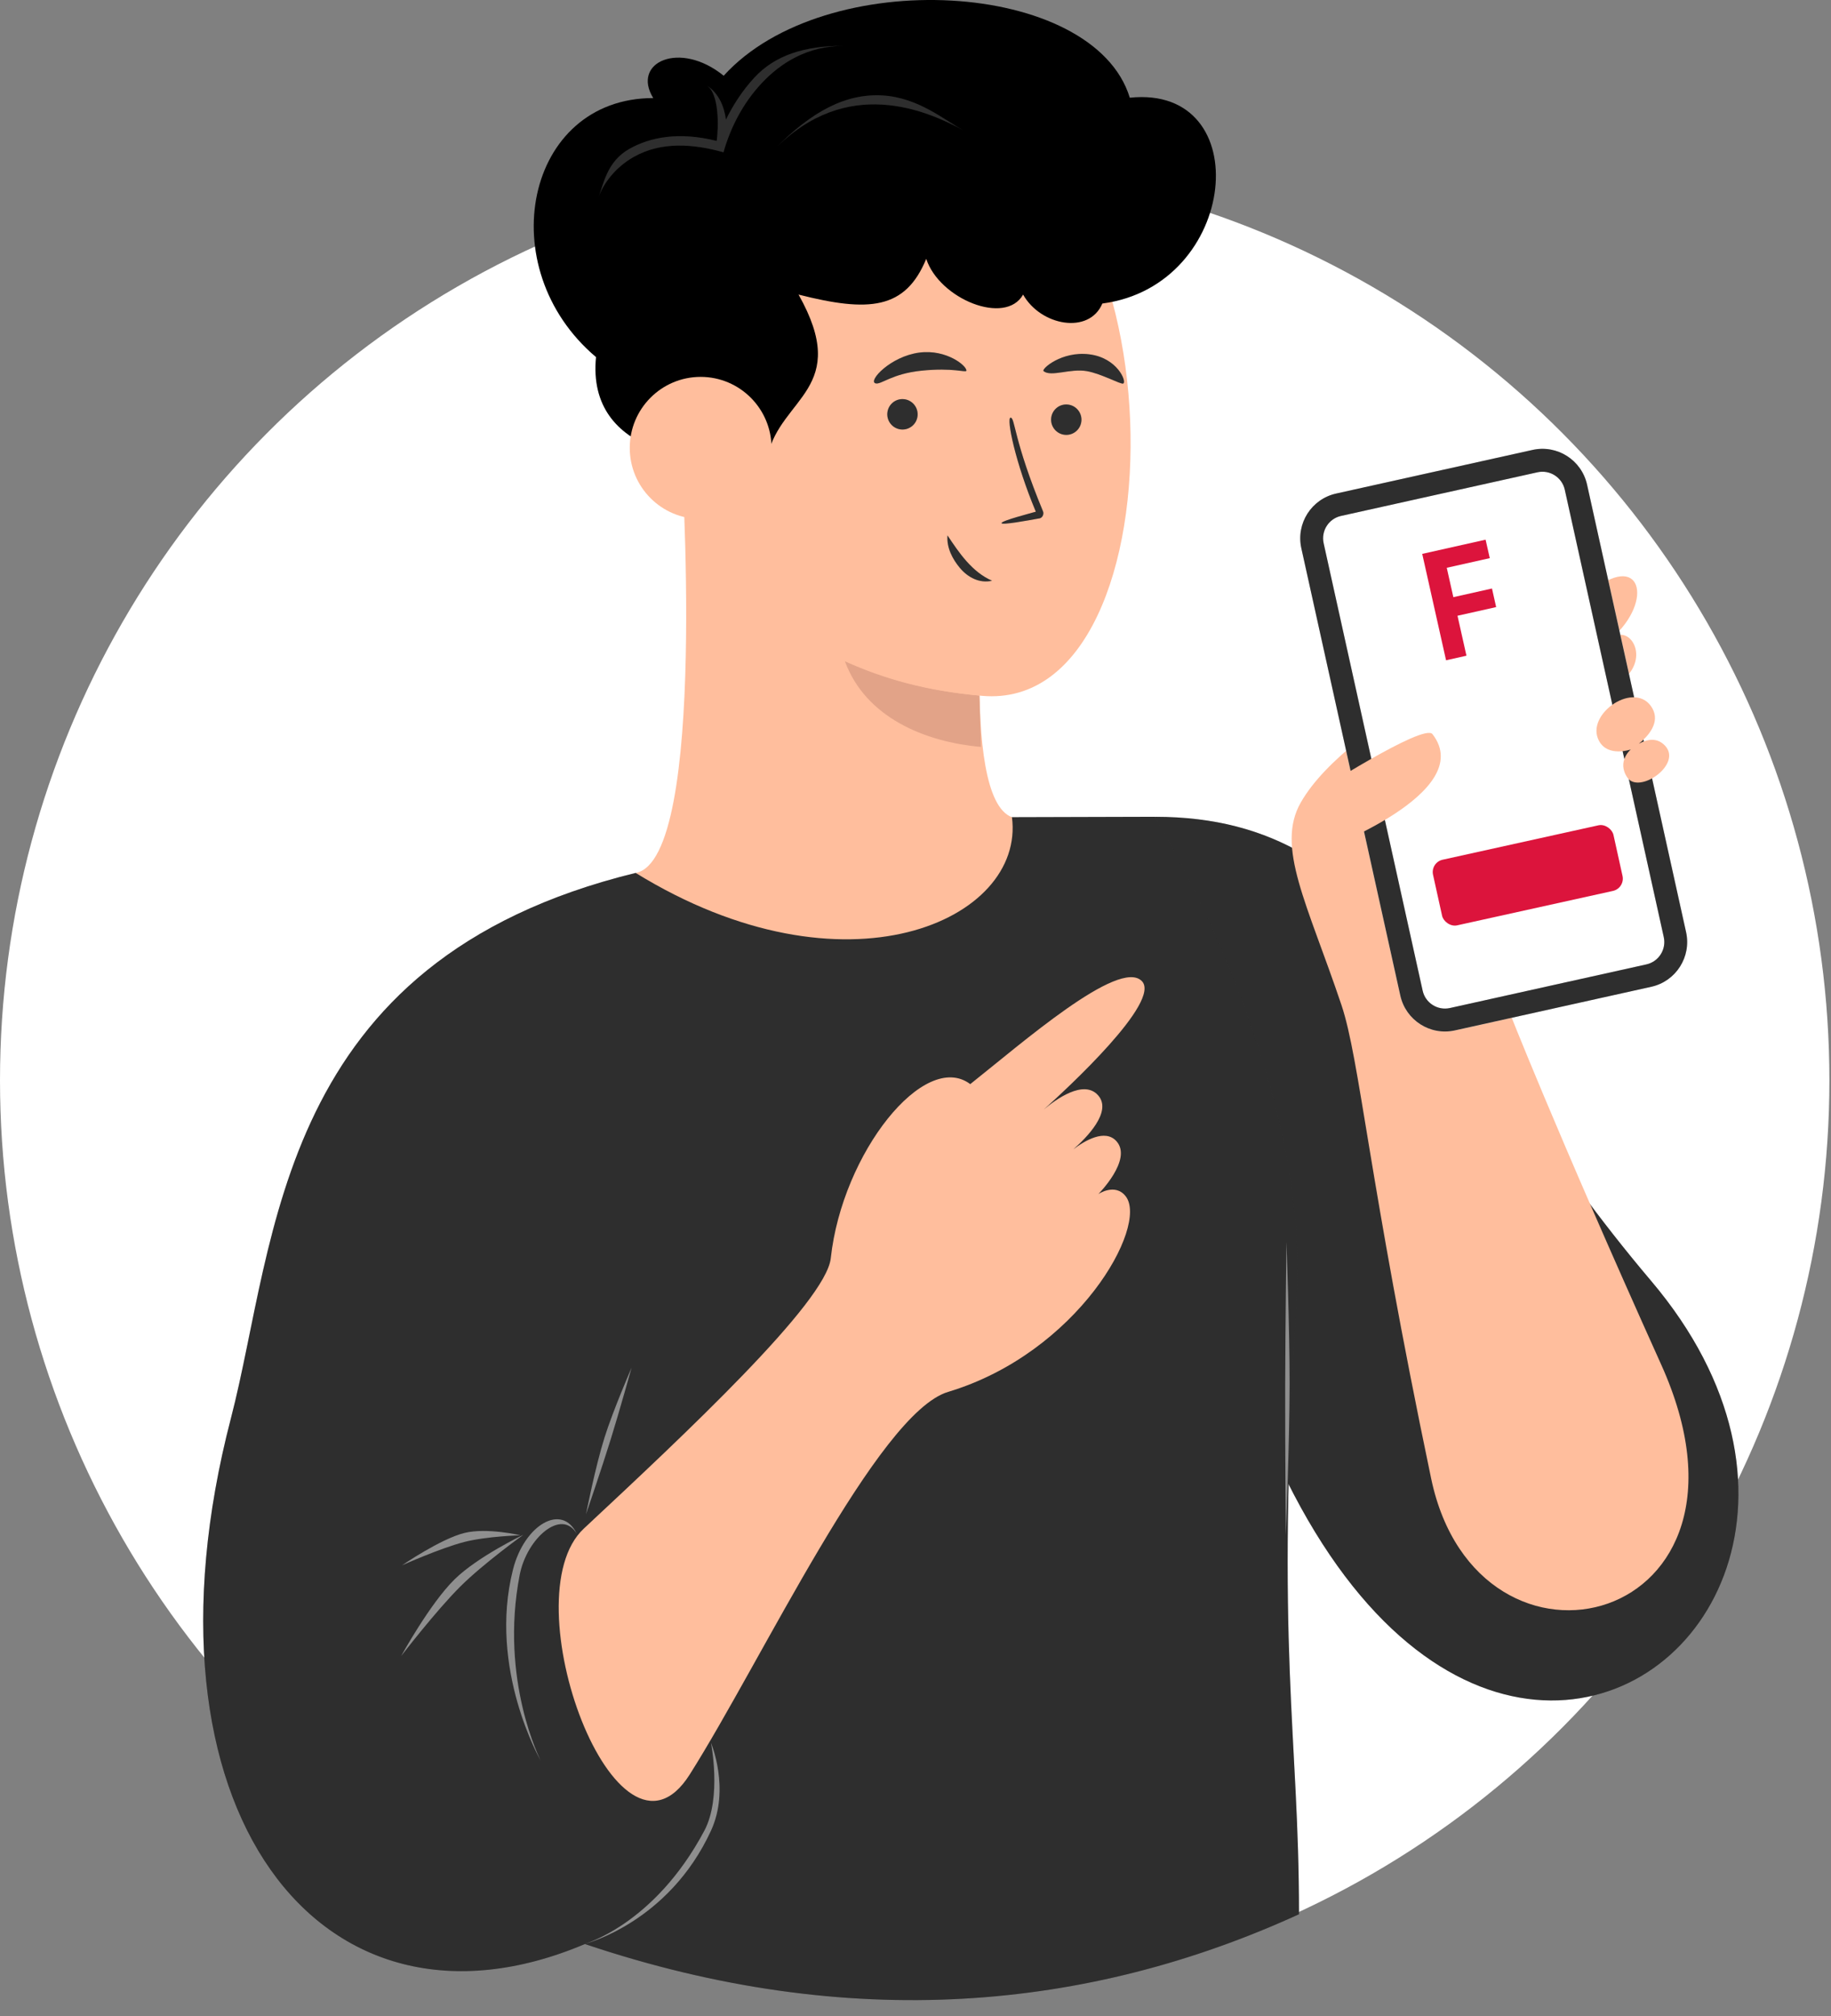 <svg width="218" height="240" viewBox="0 0 218 240" fill="none" xmlns="http://www.w3.org/2000/svg">
<rect x="0" y="0" width="218" height="240" fill="#808080" stroke="none"/>
<g clip-path="url(#clip0_6081_7860)">
<ellipse cx="108.905" cy="128.591" rx="108.905" ry="109.091" fill="white"/>
<path d="M137.523 97.228C166.076 97.228 171.462 122.836 196.57 152.454C237.953 201.273 142.933 255.273 137.523 97.228Z" fill="#393939"/>
<path d="M137.523 97.228C166.076 97.228 171.462 122.836 196.57 152.454C237.953 201.273 142.933 255.273 137.523 97.228Z" fill="black" fill-opacity="0.2"/>
<path d="M75.685 103.907C32.82 114.386 32.996 147.678 27.495 168.816C15.413 215.241 38.057 244.772 69.639 231.408C101.222 242.045 129.611 239.317 154.659 227.863C154.659 206.045 151.813 197.045 154.387 154.499C156.02 127.499 137.506 97.226 137.506 97.226L120.466 97.274C113.992 104.093 93.496 111.677 75.685 103.907Z" fill="#393939"/>
<path d="M75.685 103.907C32.82 114.386 32.996 147.678 27.495 168.816C15.413 215.241 38.057 244.772 69.639 231.408C101.222 242.045 129.611 239.317 154.659 227.863C154.659 206.045 151.813 197.045 154.387 154.499C156.02 127.499 137.506 97.226 137.506 97.226L120.466 97.274C113.992 104.093 93.496 111.677 75.685 103.907Z" fill="black" fill-opacity="0.2"/>
<path d="M117.679 64.037C117.535 64.452 114.066 94.895 120.484 97.278C122.08 109.541 100.686 119.298 75.685 103.91C84.374 102.317 81.09 53.709 81.09 53.709L117.679 64.037Z" fill="#FFBE9D"/>
<path d="M100.598 78.718C105.328 80.846 110.354 82.245 116.612 82.793L116.794 88.91C110.097 88.323 103.049 85.391 100.598 78.718Z" fill="#E2A388"/>
<path d="M69.769 180.248C69.769 180.248 70.867 174.629 71.975 171.116C73.021 167.8 75.2 162.792 75.2 162.792C75.2 162.792 73.745 168.004 72.716 171.321C71.63 174.824 69.769 180.248 69.769 180.248Z" fill="#8F8F8F"/>
<path d="M153.088 182.728C153.088 182.728 153.536 171.752 153.542 164.721C153.547 158.085 153.163 147.82 153.163 147.82C153.163 147.82 153.031 158.176 153.015 164.807C152.997 171.812 153.088 182.728 153.088 182.728Z" fill="#8F8F8F"/>
<path d="M47.76 197.128C47.76 197.128 51.176 190.893 54.12 188C56.899 185.27 62.312 182.693 62.312 182.693C62.312 182.693 57.58 186.092 54.819 188.838C51.903 191.738 47.76 197.128 47.76 197.128Z" fill="#8F8F8F"/>
<path d="M47.871 186.324C47.871 186.324 52.462 183.174 55.302 182.474C57.982 181.814 61.967 182.753 61.967 182.753C61.967 182.753 57.967 182.863 55.289 183.546C52.461 184.268 47.871 186.324 47.871 186.324Z" fill="#8F8F8F"/>
<path d="M68.672 182.586C66.884 179.49 62.722 183.083 61.873 187.48C59.451 200.021 64.377 209.579 64.377 209.579C64.377 209.579 58.086 198.654 61.076 186.831C62.429 181.48 66.935 178.871 68.672 182.586Z" fill="#8F8F8F"/>
<path d="M84.648 207.446C84.648 207.446 85.956 213.97 83.863 217.91C77.894 229.15 69.513 231.425 69.513 231.425C69.513 231.425 79.57 228.956 84.653 217.911C86.953 212.912 84.648 207.446 84.648 207.446Z" fill="#8F8F8F"/>
<path d="M112.578 13.824C140.58 16.278 141.738 85.004 116.919 82.829C65.265 78.302 66.652 9.799 112.578 13.824Z" fill="#FFBE9D"/>
<path d="M120.326 49.718C120.861 49.719 120.666 52.382 124.186 60.878C124.315 61.19 124.122 61.621 123.794 61.699C122.363 61.956 119.212 62.544 119.244 62.259C119.275 61.973 122.796 61.071 123.326 60.909C120.867 55.048 119.791 49.717 120.326 49.718Z" fill="#393939"/>
<path d="M120.326 49.718C120.861 49.719 120.666 52.382 124.186 60.878C124.315 61.19 124.122 61.621 123.794 61.699C122.363 61.956 119.212 62.544 119.244 62.259C119.275 61.973 122.796 61.071 123.326 60.909C120.867 55.048 119.791 49.717 120.326 49.718Z" fill="black" fill-opacity="0.2"/>
<path d="M118.112 69.126C116.634 69.478 115.225 68.726 114.291 67.611C113.394 66.54 112.687 65.172 112.811 63.736C114.199 65.823 115.738 68.093 118.112 69.126Z" fill="#393939"/>
<path d="M118.112 69.126C116.634 69.478 115.225 68.726 114.291 67.611C113.394 66.54 112.687 65.172 112.811 63.736C114.199 65.823 115.738 68.093 118.112 69.126Z" fill="black" fill-opacity="0.2"/>
<path d="M115.055 44.132C115.014 44.386 113.501 43.733 109.698 44.127C106.142 44.495 104.906 45.821 104.24 45.633C103.306 45.369 106.007 42.422 109.458 41.97C112.701 41.546 115.146 43.574 115.055 44.132Z" fill="#393939"/>
<path d="M115.055 44.132C115.014 44.386 113.501 43.733 109.698 44.127C106.142 44.495 104.906 45.821 104.24 45.633C103.306 45.369 106.007 42.422 109.458 41.97C112.701 41.546 115.146 43.574 115.055 44.132Z" fill="black" fill-opacity="0.2"/>
<path d="M129.397 44.179C127.415 43.831 125.132 44.911 124.245 44.175C123.956 43.935 126.388 41.773 129.677 42.175C133.037 42.585 134.18 45.451 133.733 45.654C133.436 45.789 131.158 44.489 129.397 44.179Z" fill="#393939"/>
<path d="M129.397 44.179C127.415 43.831 125.132 44.911 124.245 44.175C123.956 43.935 126.388 41.773 129.677 42.175C133.037 42.585 134.18 45.451 133.733 45.654C133.436 45.789 131.158 44.489 129.397 44.179Z" fill="black" fill-opacity="0.2"/>
<path d="M107.292 51.122C108.287 51.21 109.163 50.474 109.249 49.477C109.336 48.481 108.599 47.601 107.604 47.513C106.609 47.425 105.732 48.162 105.646 49.158C105.56 50.155 106.296 51.034 107.292 51.122Z" fill="#393939"/>
<path d="M107.292 51.122C108.287 51.21 109.163 50.474 109.249 49.477C109.336 48.481 108.599 47.601 107.604 47.513C106.609 47.425 105.732 48.162 105.646 49.158C105.56 50.155 106.296 51.034 107.292 51.122Z" fill="black" fill-opacity="0.2"/>
<path d="M126.795 51.761C127.79 51.849 128.667 51.112 128.753 50.116C128.839 49.119 128.103 48.24 127.107 48.152C126.112 48.064 125.236 48.8 125.15 49.797C125.063 50.794 125.8 51.673 126.795 51.761Z" fill="#393939"/>
<path d="M126.795 51.761C127.79 51.849 128.667 51.112 128.753 50.116C128.839 49.119 128.103 48.24 127.107 48.152C126.112 48.064 125.236 48.8 125.15 49.797C125.063 50.794 125.8 51.673 126.795 51.761Z" fill="black" fill-opacity="0.2"/>
<path d="M95.075 35.066C101.366 46.231 92.979 47.292 91.406 54.204C83.474 55.681 69.808 54.262 70.961 42.508C58.379 31.876 62.573 11.674 77.776 11.674C75.155 7.42 80.921 4.762 86.163 9.015C98.221 -4.275 130.219 -2.426 134.515 11.632C149.718 10.038 147.499 34.002 131.247 36.13C129.675 39.851 123.909 38.788 121.811 35.066C119.715 38.788 111.851 35.598 110.278 30.813C107.786 36.86 103.463 37.193 95.075 35.066Z" fill="black"/>
<path fill-rule="evenodd" clip-rule="evenodd" d="M90.608 9.985C88.477 12.295 86.991 15.114 86.14 18.128C82.602 17.138 78.757 16.804 75.441 18.687C73.127 20.002 71.805 21.981 71.301 23.37C71.886 21.758 72.345 19.192 74.904 17.738C77.376 16.334 80.812 15.644 85.332 16.777C85.56 15.151 85.648 11.132 84.15 10.178C85.545 11.067 86.224 12.651 86.431 14.24C87.225 12.609 88.342 10.834 89.809 9.245C92.296 6.55 95.812 5.456 100.466 5.456C96.19 5.456 92.945 7.453 90.608 9.985Z" fill="#393939"/>
<path fill-rule="evenodd" clip-rule="evenodd" d="M90.608 9.985C88.477 12.295 86.991 15.114 86.14 18.128C82.602 17.138 78.757 16.804 75.441 18.687C73.127 20.002 71.805 21.981 71.301 23.37C71.886 21.758 72.345 19.192 74.904 17.738C77.376 16.334 80.812 15.644 85.332 16.777C85.56 15.151 85.648 11.132 84.15 10.178C85.545 11.067 86.224 12.651 86.431 14.24C87.225 12.609 88.342 10.834 89.809 9.245C92.296 6.55 95.812 5.456 100.466 5.456C96.19 5.456 92.945 7.453 90.608 9.985Z" fill="black" fill-opacity="0.2"/>
<path fill-rule="evenodd" clip-rule="evenodd" d="M105.009 12.451C101.032 12.223 96.492 13.375 92.143 17.837C96.725 13.136 100.798 11.117 105.071 11.362C109.317 11.605 112.437 14.287 114.637 15.481C112.481 14.311 109.013 12.68 105.009 12.451Z" fill="#393939"/>
<path fill-rule="evenodd" clip-rule="evenodd" d="M105.009 12.451C101.032 12.223 96.492 13.375 92.143 17.837C96.725 13.136 100.798 11.117 105.071 11.362C109.317 11.605 112.437 14.287 114.637 15.481C112.481 14.311 109.013 12.68 105.009 12.451Z" fill="black" fill-opacity="0.2"/>
<ellipse cx="83.419" cy="53.318" rx="8.44" ry="8.455" fill="#FFBE9D"/>
<path d="M82.119 211.227C73.486 224.864 60.648 190.227 69.508 181.957C81.488 170.775 98.343 155.021 98.912 149.775C100.274 137.23 110.075 124.957 115.52 129.048C121.601 124.229 133.217 114.048 135.94 116.775C138.336 119.175 127.027 129.6 124.279 132.068C125.648 130.913 129.052 128.407 130.767 130.411C132.423 132.346 129.359 135.436 127.794 136.808C129.092 135.822 131.578 134.301 132.945 135.866C134.851 138.048 130.767 142.138 130.767 142.138C130.767 142.138 132.777 140.775 134.034 142.411C136.756 145.957 128.324 161.046 112.885 165.682C104.487 168.204 90.752 197.591 82.119 211.227Z" fill="#FFBE9D"/>
<path d="M197.789 162.448C185.038 134.144 179.541 120.028 179.541 120.028C179.541 120.028 188.258 84.206 192.561 81.434C196.863 78.662 194.06 74.082 191.845 76.027C197.012 71.489 195.379 65.378 189.204 70.6C183.029 75.822 160.677 85.393 154.876 95.517C151.855 100.789 155.64 107.52 159.715 119.634C161.896 126.116 162.938 140.379 170.393 175.99C175.947 202.52 211.852 193.665 197.789 162.448Z" fill="#FFBE9D"/>
<path d="M154.937 65.257C154.286 62.316 156.139 59.403 159.075 58.751L182.466 53.556C185.402 52.904 188.31 54.76 188.961 57.701L200.746 110.954C201.397 113.895 199.545 116.807 196.609 117.46L173.218 122.654C170.282 123.306 167.374 121.45 166.723 118.509L154.937 65.257Z" fill="white"/>
<path fill-rule="evenodd" clip-rule="evenodd" d="M183.055 56.219L159.664 61.414C158.196 61.74 157.27 63.196 157.595 64.667L169.381 117.919C169.706 119.39 171.16 120.317 172.628 119.991L196.019 114.797C197.487 114.471 198.414 113.014 198.088 111.544L186.303 58.291C185.977 56.821 184.523 55.893 183.055 56.219ZM159.075 58.751C156.139 59.403 154.286 62.316 154.937 65.257L166.723 118.509C167.374 121.45 170.282 123.306 173.218 122.654L196.609 117.46C199.545 116.807 201.397 113.895 200.746 110.954L188.961 57.701C188.31 54.76 185.402 52.904 182.466 53.556L159.075 58.751Z" fill="#393939"/>
<path fill-rule="evenodd" clip-rule="evenodd" d="M183.055 56.219L159.664 61.414C158.196 61.74 157.27 63.196 157.595 64.667L169.381 117.919C169.706 119.39 171.16 120.317 172.628 119.991L196.019 114.797C197.487 114.471 198.414 113.014 198.088 111.544L186.303 58.291C185.977 56.821 184.523 55.893 183.055 56.219ZM159.075 58.751C156.139 59.403 154.286 62.316 154.937 65.257L166.723 118.509C167.374 121.45 170.282 123.306 173.218 122.654L196.609 117.46C199.545 116.807 201.397 113.895 200.746 110.954L188.961 57.701C188.31 54.76 185.402 52.904 182.466 53.556L159.075 58.751Z" fill="black" fill-opacity="0.2"/>
<path d="M177.373 66.439L176.876 64.24L169.331 65.931L172.169 78.596L174.597 78.052L173.531 73.296L178.132 72.265L177.637 70.053L173.036 71.084L172.252 67.586L177.373 66.439Z" fill="#DC143C"/>
<path d="M170.551 87.387C169.5 86.036 156.386 94.495 156.386 94.495L157.281 101.254C157.281 101.254 175.982 94.369 170.551 87.387Z" fill="#FFBE9D"/>
<path d="M196.745 84.342C197.685 86.047 196.198 87.659 195.121 88.533C195.974 88.058 197.243 87.683 198.251 88.773C200.324 91.015 195.121 94.576 193.755 92.557C192.45 90.627 194.166 89.211 194.166 89.211C194.166 89.211 191.466 90.164 190.391 88.212C188.618 84.992 194.804 80.819 196.745 84.342Z" fill="#FFBE9D"/>
<rect x="170.294" y="102.661" width="22" height="8" rx="1.5" transform="rotate(-12.454 170.294 102.661)" fill="#DC143C"/>
</g>
<defs>
<clipPath id="clip0_6081_7860">
<rect width="217.81" height="240" fill="white"/>
</clipPath>
</defs>
</svg>
